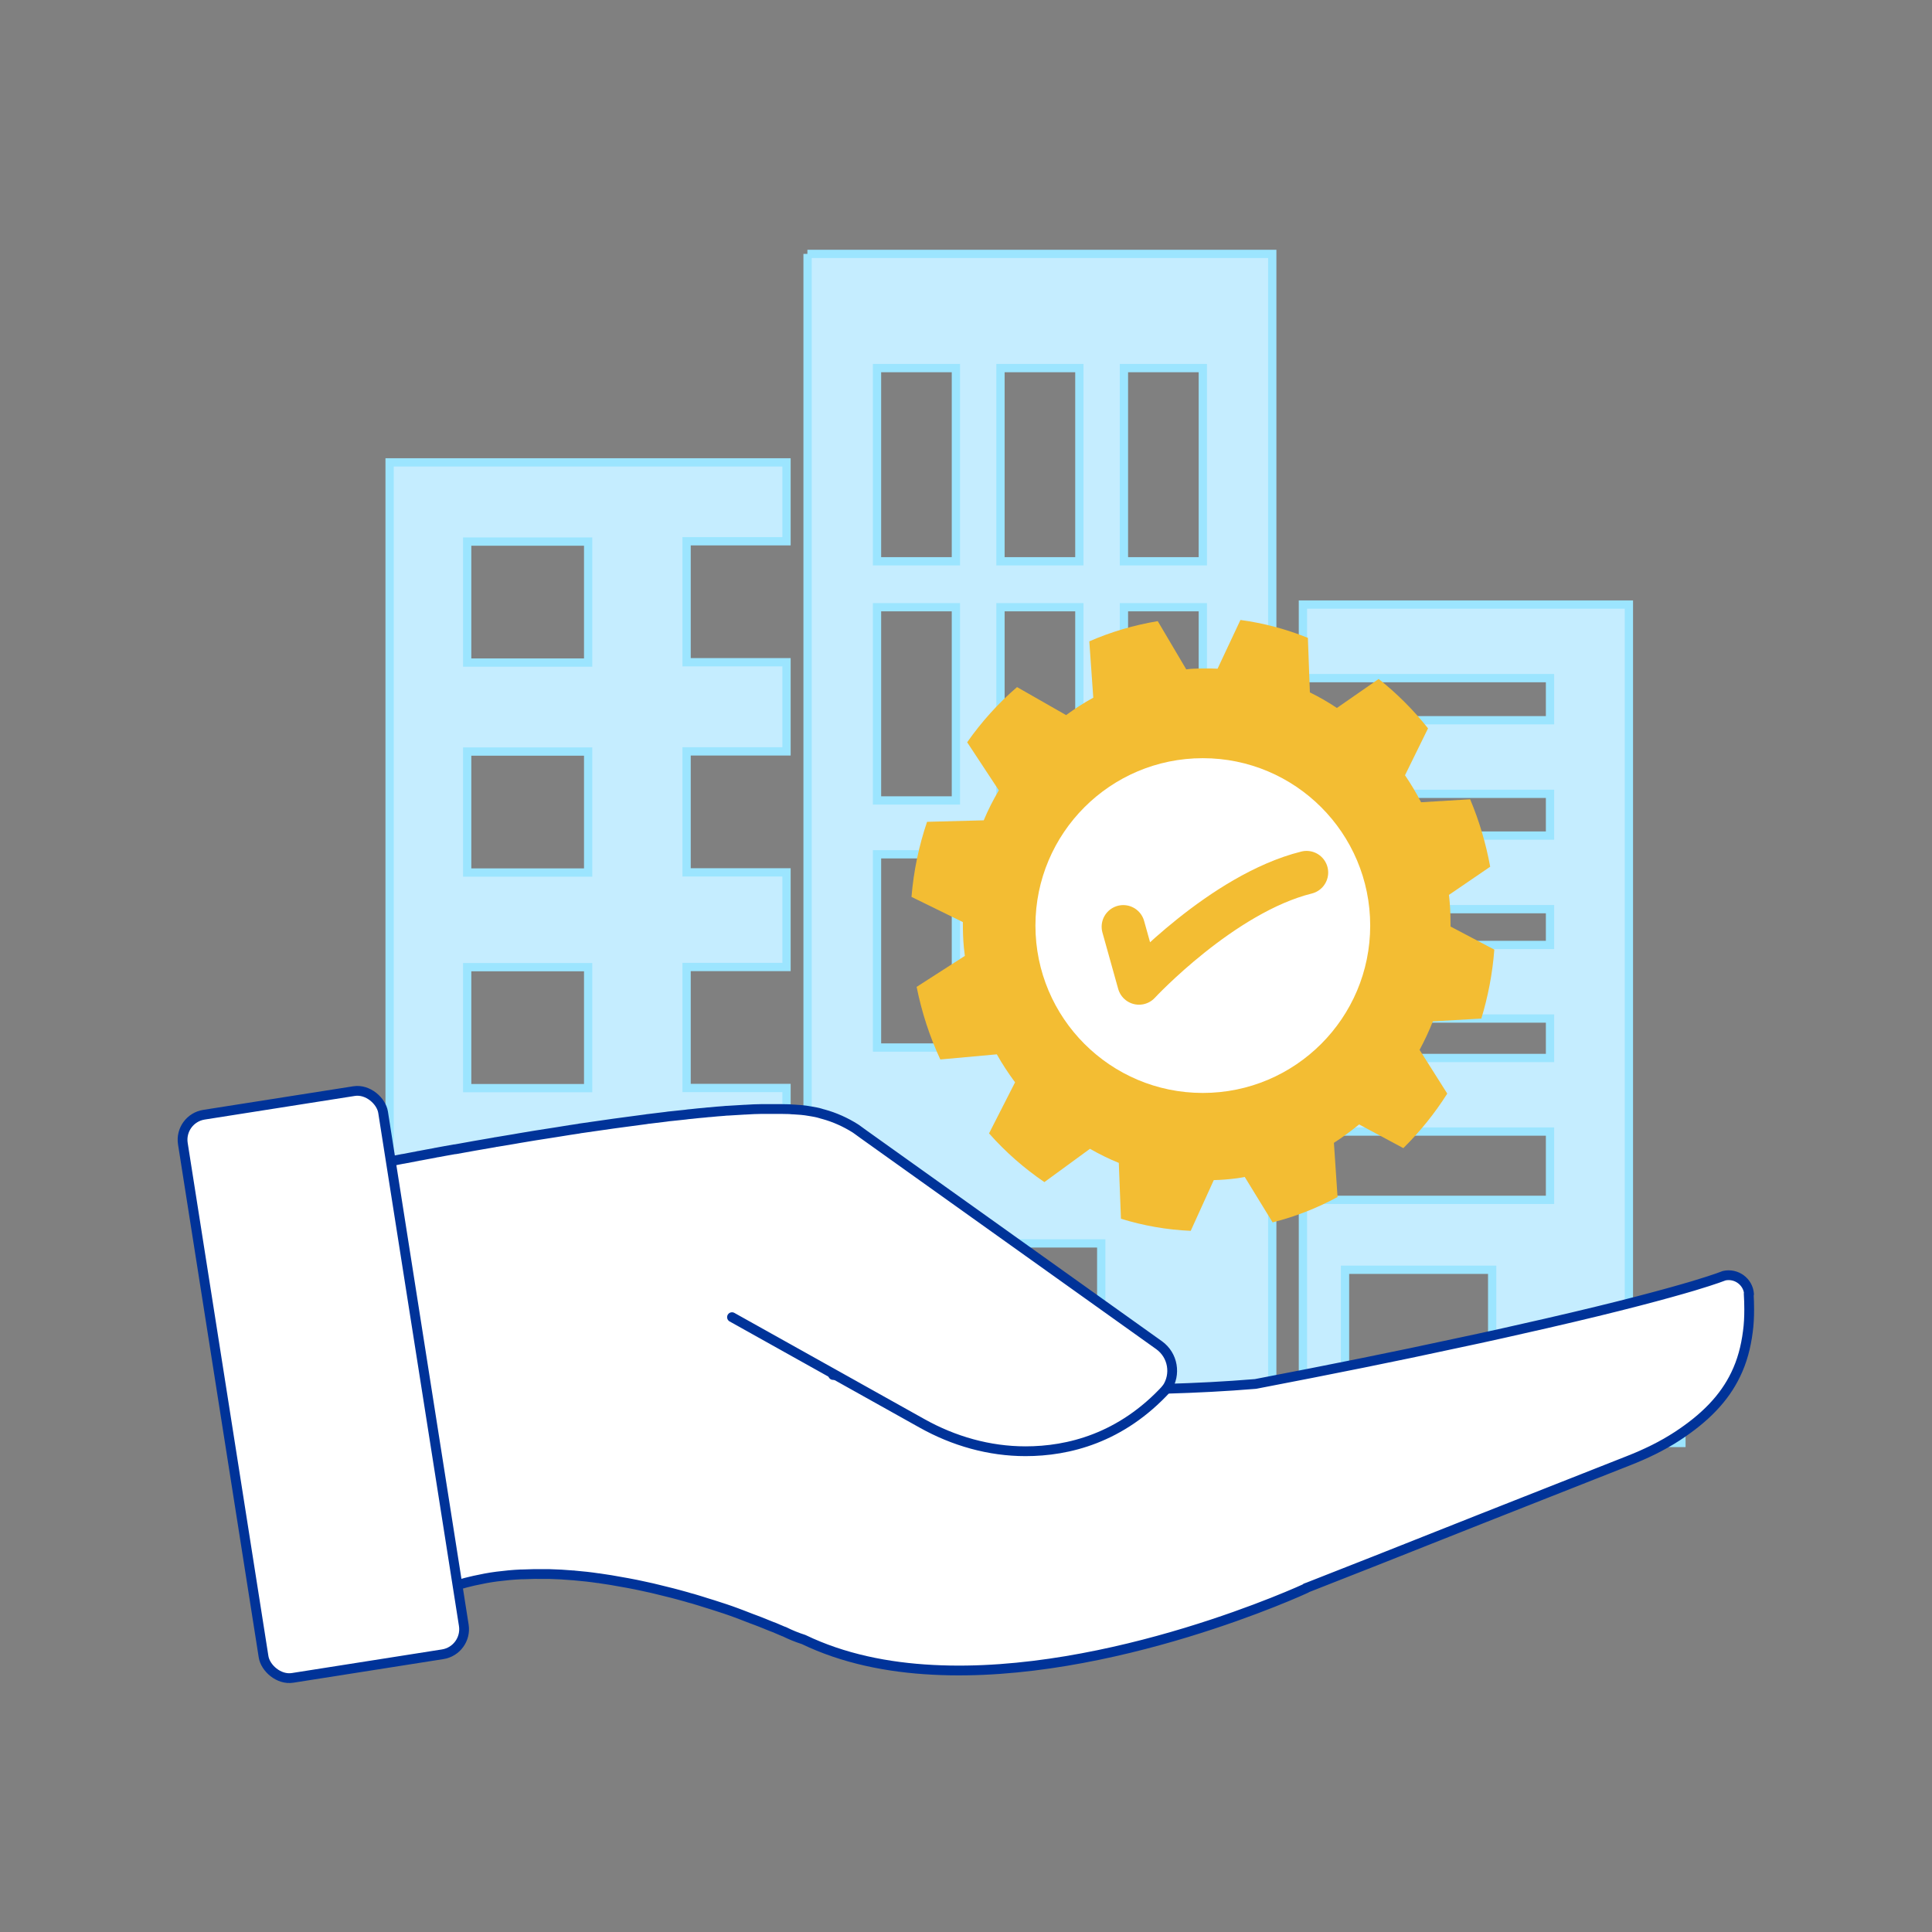 <?xml version="1.0" encoding="UTF-8"?>
<svg id="Layer_1" data-name="Layer 1" xmlns="http://www.w3.org/2000/svg" viewBox="0 0 116.58 116.58">
  <rect x="0" y="0" width="116.58" height="116.58" fill="#808080" stroke="none"/>
  <defs>
    <style>
      .cls-1, .cls-2 {
        fill: #fff;
      }

      .cls-1, .cls-3, .cls-4 {
        stroke-linecap: round;
        stroke-linejoin: round;
      }

      .cls-1, .cls-4 {
        stroke: #039;
        stroke-width: .59px;
      }

      .cls-5 {
        fill: #f3bd33;
      }

      .cls-3 {
        stroke: #f3bd33;
        stroke-width: 2.61px;
      }

      .cls-3, .cls-4 {
        fill: none;
      }

      .cls-6 {
        fill: #c5edff;
        stroke: #9ce5ff;
        stroke-miterlimit: 10;
        stroke-width: .5px;
      }
    </style>
  </defs>
  <g>
    <path class="cls-6" d="M48.73,15.32v74.67h9.63v-14.96h8.09v14.96h10.32V15.32h-28.05ZM57.68,63.21h-4.76v-11.66h4.76v11.66ZM57.68,48.3h-4.76v-11.66h4.76v11.66ZM57.68,33.87h-4.76v-11.66h4.76v11.66ZM65.13,63.21h-4.76v-11.66h4.76v11.66ZM65.13,48.3h-4.76v-11.66h4.76v11.66ZM65.13,33.87h-4.76v-11.66h4.76v11.66ZM72.58,63.21h-4.76v-11.66h4.76v11.66ZM72.58,48.3h-4.76v-11.66h4.76v11.66ZM72.58,33.87h-4.76v-11.66h4.76v11.66Z"/>
    <path class="cls-6" d="M41.43,78.03v-7.3h6.03v-5.08h-6.03v-7.3h6.03v-5.71h-6.03v-7.3h6.03v-5.38h-6.03v-7.3h6.03v-4.76h-23.95v58.2h23.95v-8.1h-6.03ZM35.49,78.03h-7.3v-7.3h7.3v7.3ZM35.49,65.66h-7.3v-7.3h7.3v7.3ZM35.49,52.65h-7.3v-7.3h7.3v7.3ZM35.49,39.98h-7.3v-7.3h7.3v7.3Z"/>
    <path class="cls-6" d="M98.29,83.32v-46.84h-19.67v4.44h14.91v2.54h-14.91v4.44h14.91v2.52h-14.91v4.44h14.91v2.16h-14.91v4.44h14.91v2.38h-14.91v4.44h14.91v4.12h-14.91v14.67h22.84v-3.76h-3.17ZM90.04,83.12h-8.88v-6.5h8.88v6.5Z"/>
  </g>
  <g>
    <g>
      <path class="cls-2" d="M47.62,98.62s-4.52-2.13-9.92-3.13c-3.99-.74-8.45-.86-11.93.94-.96.5-1.78.53-2.46.18-5.15-2.56-3.18-25.83-3.18-25.83,0,0,.19-.04.55-.11.19-.04.41-.08.69-.14,5.25-1.05,25.62-4.97,28.69-3.12,3.53,2.13-2.43,31.2-2.43,31.2Z"/>
      <g>
        <circle class="cls-2" cx="51.05" cy="91.16" r="8.23"/>
        <path class="cls-2" d="M78.83,95.87v.02s-11.8,5.48-22.51,4.92c-2.75-.14-5.43-.69-7.81-1.82l3.16-16.09s11.95,1.63,24.09.62c.1,0,.2-.01.31-.02l.02.02c.77.65,1.32,2.1,1.72,3.8.77,3.24.97,7.34,1.01,8.35.01.1.01.17.01.2Z"/>
      </g>
      <g>
        <path class="cls-2" d="M82.82,89.64c.12,2.75-1.51,5.19-3.91,6.2-.03.02-.05.03-.08.03-.67.29-1.38.45-2.13.48-2.92.12-5.47-1.71-6.37-4.34-.19-.56-.31-1.16-.34-1.78-.13-3.17,2.06-5.92,5.07-6.56.33-.07.68-.12,1.02-.14h.04c1.86-.08,3.57.65,4.79,1.85,1.12,1.1,1.83,2.59,1.9,4.27Z"/>
        <path class="cls-2" d="M105.57,79.04c0,.47-.02.92-.08,1.35-.11.94-.35,1.8-.74,2.6-.69,1.4-1.82,2.6-3.52,3.71-.92.6-1.91,1.09-2.94,1.48l-8.92,3.52-6.28,2.49-4.17,1.65h-.01s-.04-.09-.09-.18c-.44-.79-2.18-3.96-3.23-6.95-.73-2.04-1.12-4.01-.53-5.05.01,0,.01-.01.01-.01.24-.04.46-.09.69-.13,4.69-.9,8.65-1.7,11.96-2.42,2.1-.44,3.94-.86,5.56-1.23,4.54-1.04,7.28-1.79,8.87-2.26,1.4-.42,1.88-.62,1.88-.62.74-.17,1.45.36,1.51,1.11.02.33.03.65.03.95Z"/>
      </g>
      <g>
        <circle class="cls-2" cx="47.94" cy="73.82" r="6.8"/>
        <path class="cls-2" d="M44.86,79.88l10.94,6.16c4.69,2.64,10.57,1.84,14.38-1.97h0c.83-.83.72-2.21-.24-2.89l-18.31-13.07-6.76,11.77Z"/>
        <path class="cls-4" d="M44.17,79.48l11.47,6.41c1.91,1.07,4.05,1.68,6.24,1.68,2.58,0,5.77-.78,8.53-3.79"/>
      </g>
      <path class="cls-4" d="M105.54,78.09c-.05-.75-.77-1.28-1.51-1.11,0,0-.48.2-1.88.62-1.59.47-4.33,1.22-8.87,2.26-1.62.37-3.46.79-5.56,1.23-3.31.72-7.27,1.52-11.96,2.42-1.81.15-3.61.24-5.37.29,0,0,0,0,0-.01,0,0,.01-.01.02-.02h0c.56-.83.38-1.99-.47-2.6l-17.84-12.73c-.11-.08-.22-.16-.33-.24l-.14-.1h0c-.6-.38-1.26-.68-1.96-.87-.04-.01-.09-.02-.14-.04-.1-.03-.21-.06-.32-.08-.07-.01-.15-.03-.22-.04-.12-.02-.24-.04-.37-.06-.08-.01-.17-.02-.26-.03-.14-.01-.28-.02-.43-.03-.09,0-.19-.01-.29-.02-.17,0-.34-.01-.52-.01-.09,0-.19,0-.28,0-.22,0-.45,0-.69,0-.06,0-.12,0-.19,0-.31,0-.64.02-.98.04-.01,0-.03,0-.04,0-.32.02-.65.04-.99.06-.09,0-.19.01-.28.02-.27.02-.54.04-.81.07-.11,0-.22.02-.33.03-.27.02-.54.05-.81.08-.12.01-.24.02-.36.04-.28.03-.56.06-.85.09-.11.01-.22.02-.33.04-.33.04-.65.08-.99.12-.07,0-.14.02-.22.03-1.25.16-2.54.34-3.83.53-.08.01-.16.02-.24.04-.34.05-.68.1-1.03.16-.1.02-.21.03-.31.05-.32.05-.64.1-.96.15-.11.02-.21.03-.32.05-.32.05-.64.11-.96.16-.09.02-.18.03-.28.05-.36.06-.73.12-1.08.18-.04,0-.08.01-.11.02-.82.14-1.62.28-2.38.42-.01,0-.02,0-.04,0-.36.06-.71.13-1.05.19-.05,0-.1.02-.15.03-.31.06-.62.11-.91.17-.04,0-.07.01-.11.02-.31.06-.6.11-.89.17-.02,0-.05,0-.07.01-1.2.23-2.2.43-2.91.57-.06.01-.11.02-.16.03-.68.14-1.07.22-1.07.22,0,0-.23,2.69-.33,6.34,0,.05,0,.11,0,.16,0,.27-.01.54-.02.81,0,.1,0,.2,0,.3,0,.26,0,.52-.01.79,0,.12,0,.23,0,.35,0,.26,0,.53,0,.8,0,.12,0,.25,0,.37,0,.27,0,.54,0,.81,0,.12,0,.24,0,.36,0,.28,0,.57.02.85,0,.05,0,.09,0,.14.02.62.04,1.24.07,1.86,0,.11,0,.23.02.34.01.23.03.47.04.7.01.17.02.35.03.52.02.22.04.44.05.66.02.18.03.36.05.54.02.21.04.43.07.64.02.18.04.36.06.53.02.2.05.41.08.61.02.18.05.36.08.53.03.19.06.38.09.57.03.18.06.35.1.52.03.18.07.36.1.53.04.18.08.36.12.53.04.15.07.31.11.46.08.3.16.6.25.88.04.12.08.23.12.35.06.17.12.33.18.49.05.12.1.23.15.34.06.14.12.28.19.41.05.1.11.2.17.3.07.12.14.23.21.34.06.09.12.17.19.25.08.1.16.19.24.28.06.07.13.13.2.19.09.08.19.15.28.21.07.05.13.09.2.13.02.01.04.03.07.04.08.04.17.06.25.09.08.03.15.06.23.08.12.03.25.03.38.04.07,0,.14.02.22.01.16,0,.33-.04.5-.08.05-.01.1-.01.15-.03.23-.07.47-.16.72-.29.41-.21.83-.39,1.26-.55.05-.02.1-.04.15-.06.42-.15.85-.28,1.29-.38.06-.01.11-.03.17-.04.45-.1.91-.19,1.38-.25,0,0,0,0,0,0,.48-.06.97-.11,1.46-.13.03,0,.06,0,.09,0,.47-.02.95-.03,1.43-.02.06,0,.12,0,.18,0,.47.01.95.04,1.42.08.04,0,.08,0,.12.01.47.04.94.09,1.4.16.03,0,.06,0,.09.01.45.06.9.14,1.34.22.11.02.23.04.34.06.17.03.35.07.52.1.14.03.28.06.42.09.18.04.36.08.55.12.12.03.25.06.37.09.29.07.57.14.85.21.12.03.23.06.34.09.17.05.34.09.51.14.13.04.26.08.39.11.14.04.29.09.43.13.13.04.26.08.38.12.13.04.26.08.39.12.12.04.25.08.37.12.12.04.25.08.37.12.12.04.23.08.35.12.11.04.22.08.33.12.11.04.22.08.32.12.11.04.21.08.31.12.17.07.34.13.5.19.1.04.2.08.29.11.11.04.2.08.3.12.06.02.12.05.17.07.09.04.17.07.25.1.05.02.11.04.16.06.07.03.14.06.21.09.04.02.08.03.12.05.07.03.13.06.19.08.02,0,.03.01.04.02,0,0,.01,0,.02,0,.38.19.77.35,1.18.48h0c2.39,1.15,5.06,1.69,7.81,1.83,10.71.56,22.51-4.92,22.51-4.92v-.02s.05-.01.08-.03h.01s4.17-1.64,4.17-1.64l6.28-2.49,8.92-3.52c1.02-.4,2.02-.88,2.94-1.48,1.7-1.11,2.84-2.3,3.52-3.71.39-.8.62-1.66.74-2.6.06-.43.08-.88.08-1.35,0-.31-.01-.62-.03-.95ZM50.28,82.93l.07.04s-.05,0-.08,0c0-.02,0-.03,0-.05Z"/>
      <rect class="cls-1" x="13.4" y="66.34" width="12.23" height="34.4" rx="1.53" ry="1.53" transform="translate(-12.75 4.05) rotate(-8.94)"/>
    </g>
    <g>
      <g>
        <path class="cls-5" d="M89.38,61.48c.41-1.34.68-2.74.79-4.18l-2.64-1.39c0-.47-.01-.94-.05-1.42-.01-.16-.03-.33-.05-.49l2.49-1.7c-.26-1.42-.67-2.79-1.21-4.07l-2.96.18c-.29-.57-.62-1.11-.97-1.63l1.39-2.83c-.88-1.11-1.88-2.11-2.98-2.98l-2.52,1.75c-.52-.35-1.06-.66-1.63-.94l-.12-3.29c-1.29-.52-2.66-.89-4.07-1.08l-1.38,2.94c-.46-.02-.93-.02-1.4,0-.16,0-.33.02-.49.04l-1.72-2.91c-1.44.24-2.83.65-4.13,1.22l.24,3.4c-.57.31-1.12.67-1.64,1.05l-2.96-1.69c-1.13.97-2.14,2.09-3.01,3.33l1.91,2.9c-.34.58-.65,1.18-.91,1.81l-3.42.09c-.49,1.44-.81,2.96-.94,4.53l3.1,1.52c0,.5.01,1.01.06,1.52.02.18.04.35.06.52l-2.91,1.87c.31,1.54.79,3.01,1.43,4.38l3.41-.31c.33.59.7,1.15,1.1,1.69l-1.57,3.08c.99,1.12,2.12,2.11,3.34,2.94l2.75-2.01c.56.32,1.14.61,1.74.85l.13,3.37c1.36.42,2.77.67,4.21.73l1.39-3.06c.46-.01.93-.05,1.39-.11.16-.02.32-.05.48-.08l1.68,2.74c1.39-.35,2.7-.87,3.92-1.53l-.22-3.27c.53-.34,1.03-.71,1.52-1.11l2.67,1.43c1-.99,1.89-2.09,2.65-3.29l-1.67-2.64c.3-.56.57-1.13.8-1.72l2.95-.17Z"/>
        <circle class="cls-2" cx="72.58" cy="55.85" r="10.1"/>
      </g>
      <path class="cls-3" d="M67.78,55.92l.95,3.4s5.01-5.4,10.11-6.67"/>
    </g>
  </g>
</svg>